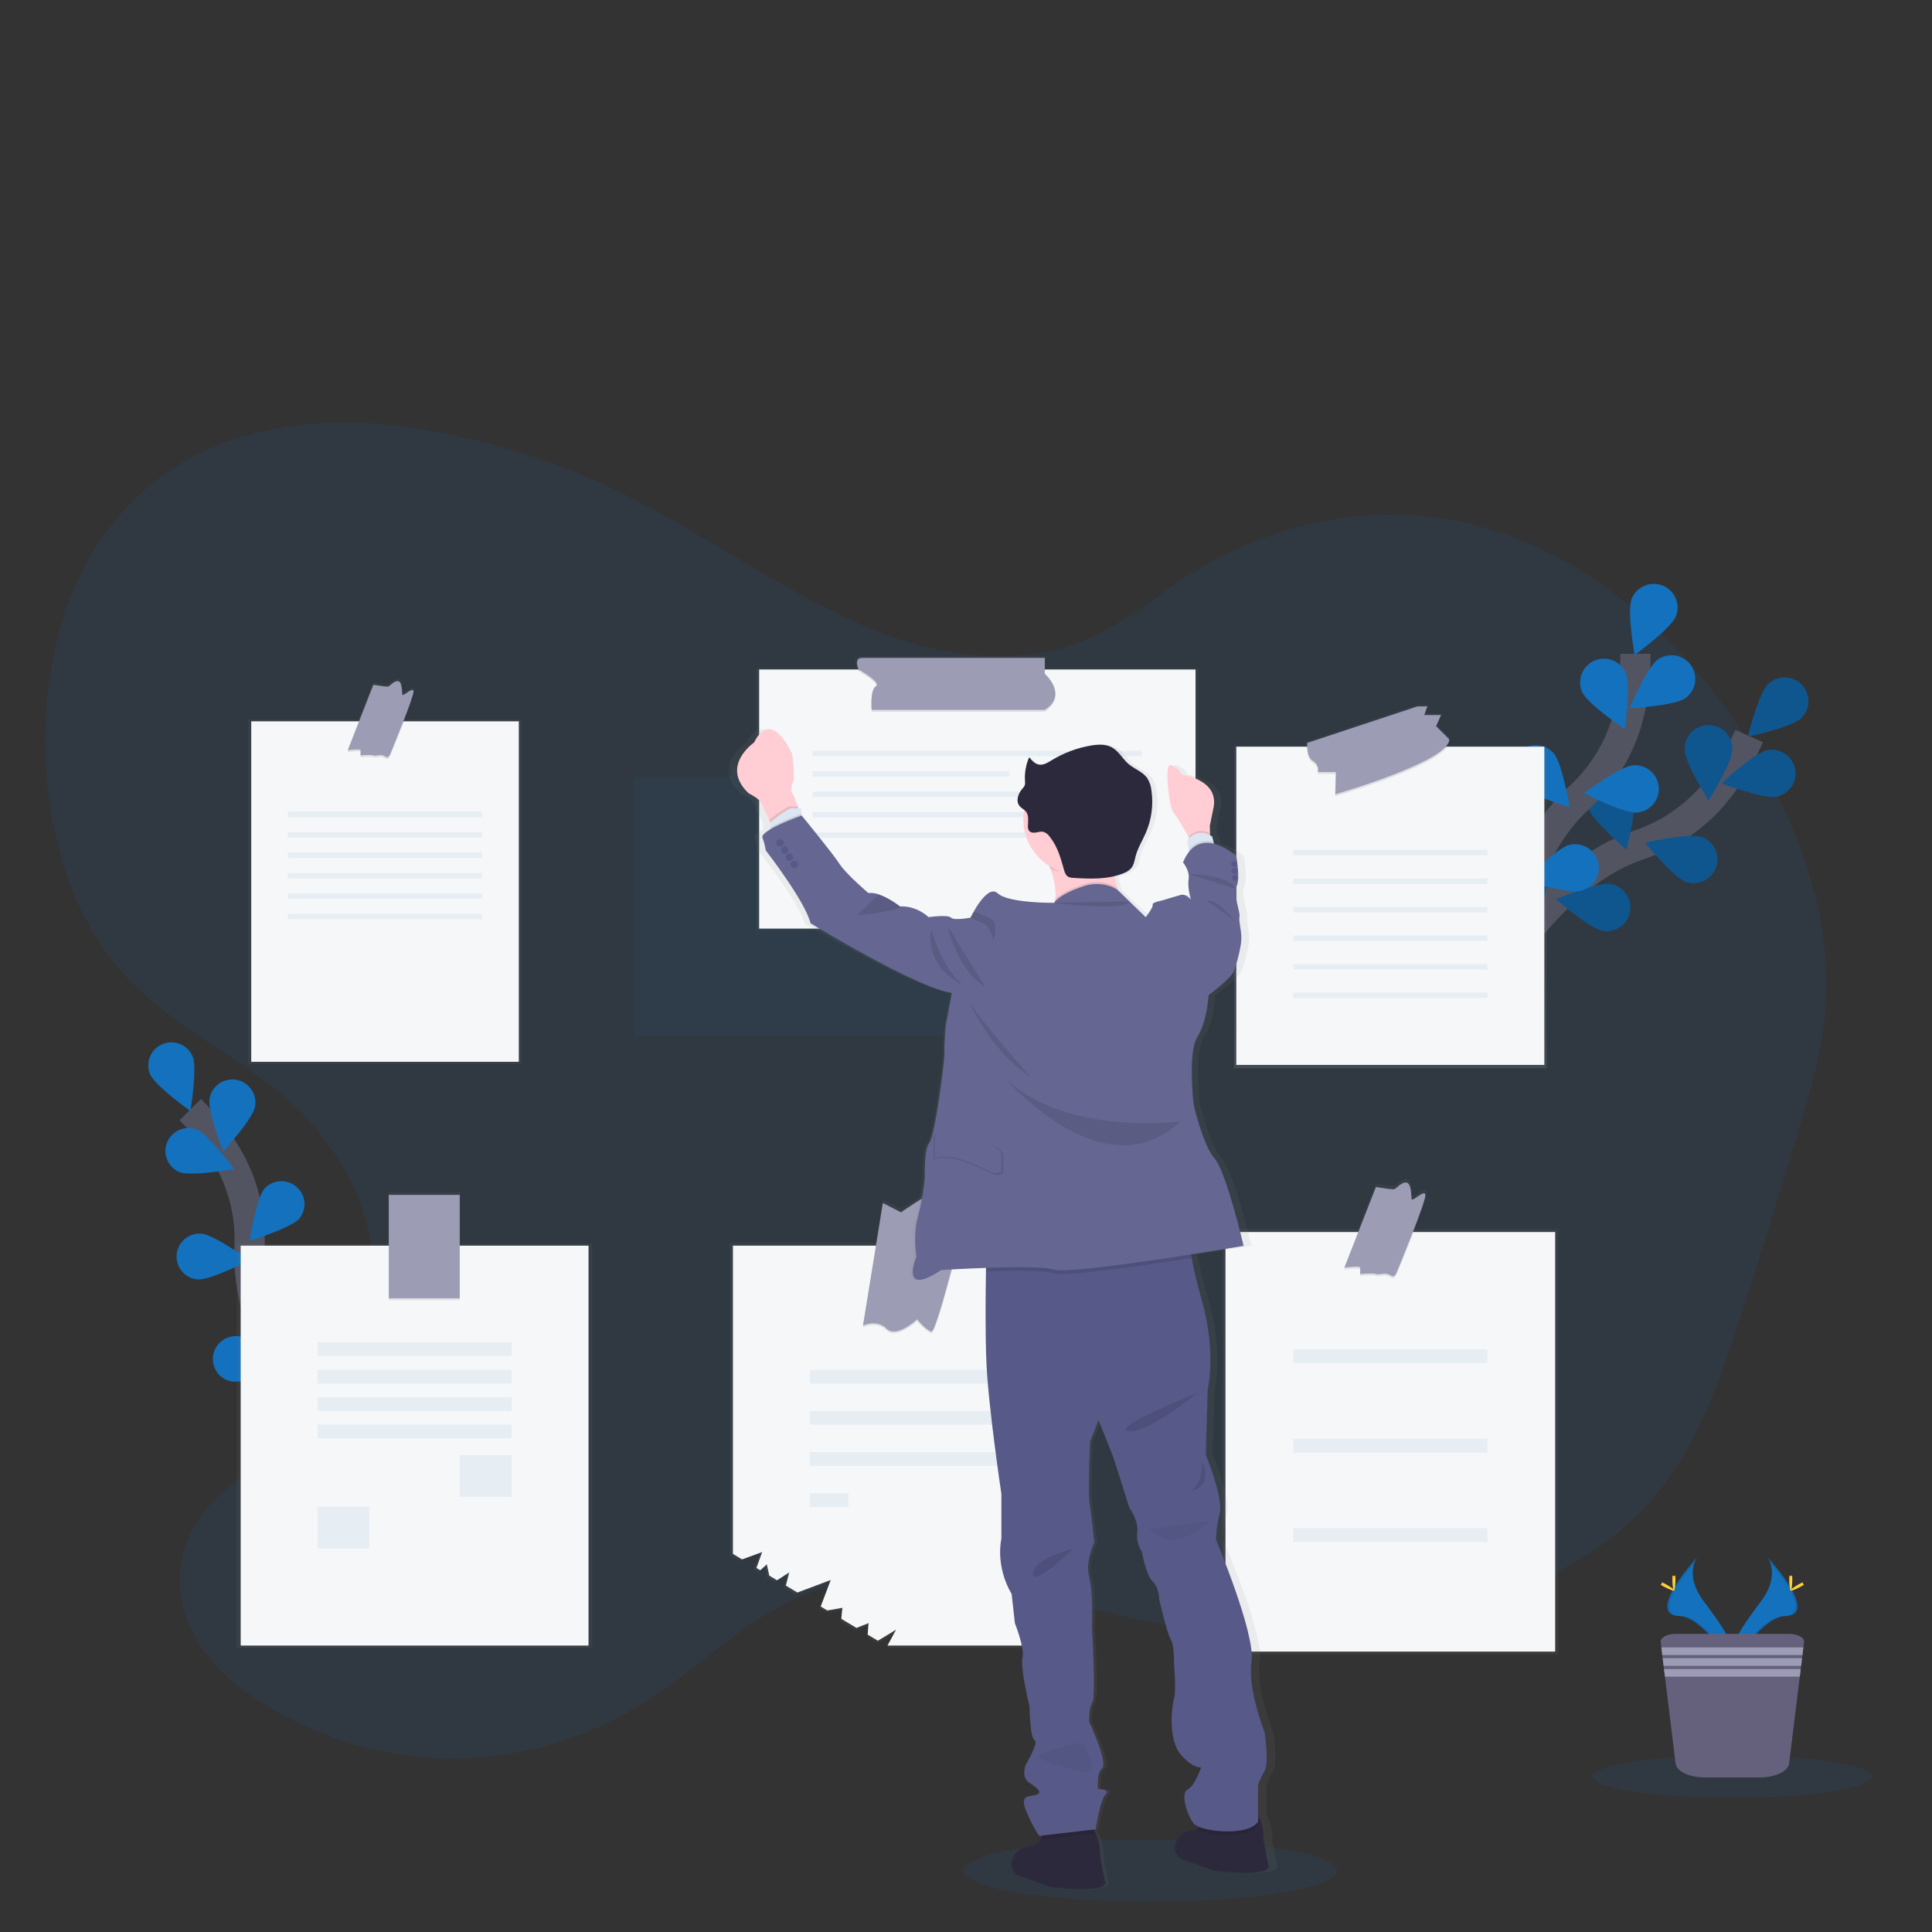 <svg width="128" height="128" viewBox="0 0 128 128" fill="none" xmlns="http://www.w3.org/2000/svg">
<rect x="0" y="0" width="128" height="128" fill="#333333" stroke="none"/>
<g clip-path="url(#clip0)">
<path opacity="0.1" d="M76.197 126C83.028 126 88.565 125.077 88.565 123.938C88.565 122.8 83.028 121.876 76.197 121.876C69.367 121.876 63.83 122.8 63.83 123.938C63.83 125.077 69.367 126 76.197 126Z" fill="#1471BE"/>
<path opacity="0.1" d="M75.679 40.12C70.616 44.393 64.047 44.117 58.297 41.894C52.547 39.672 47.25 35.713 41.644 32.9C37.054 30.576 32.111 29.023 27.013 28.303C19.867 27.317 11.884 28.518 6.905 35.426C1.359 43.119 1.786 56.993 7.784 64.058C10.834 67.65 14.829 69.413 18.314 72.218C21.798 75.023 25.021 79.679 24.725 85.092C24.451 90.104 21.256 93.951 17.953 96.368C15.398 98.231 12.252 100.268 11.939 104.13C11.64 107.867 14.285 110.795 16.812 112.461C25.051 117.894 35.201 117.841 43.412 112.324C46.341 110.356 49.032 107.738 52.104 106.203C60.167 102.177 69.054 106.23 77.591 107.713C84.818 108.968 92.229 108.318 99.27 105.811C103.498 104.306 107.742 102.005 110.713 97.718C112.855 94.627 114.19 90.714 115.442 86.85C116.779 82.73 118.064 78.581 119.296 74.403C120.035 71.894 120.763 69.34 120.954 66.655C121.301 61.792 119.841 56.99 117.856 52.881C113.145 43.129 105.204 36.278 96.607 34.537C88.011 32.796 78.903 36.196 72.232 43.634" fill="#1471BE"/>
<g opacity="0.35">
<path opacity="0.2" d="M60.94 51.475V50.71H48.819C48.262 50.71 48.602 51.48 48.602 51.48H42.017V68.64H70.929V51.475H60.94Z" fill="#1471BE"/>
</g>
<path d="M99.384 64.275C99.384 64.275 103.028 57.853 108.52 56.003C110.827 55.241 112.823 53.755 114.209 51.769C114.86 50.821 115.421 49.816 115.887 48.766" stroke="#535461" stroke-width="2" stroke-miterlimit="10"/>
<path d="M119.334 47.579C118.709 48.183 115.797 48.807 115.797 48.807C115.797 48.807 116.511 45.931 117.136 45.326C117.436 45.036 117.84 44.877 118.259 44.883C118.677 44.889 119.076 45.06 119.367 45.359C119.658 45.658 119.819 46.06 119.812 46.476C119.806 46.892 119.634 47.289 119.334 47.579Z" fill="#1471BE"/>
<path d="M117.687 52.781C116.832 52.95 114.046 51.9 114.046 51.9C114.046 51.9 116.218 49.872 117.073 49.703C117.276 49.662 117.485 49.663 117.688 49.703C117.891 49.743 118.084 49.823 118.257 49.937C118.429 50.052 118.577 50.199 118.692 50.371C118.807 50.542 118.887 50.734 118.927 50.936C118.967 51.139 118.967 51.347 118.927 51.549C118.886 51.751 118.806 51.943 118.691 52.114C118.576 52.286 118.428 52.433 118.255 52.547C118.083 52.662 117.89 52.741 117.687 52.781Z" fill="#1471BE"/>
<path d="M111.688 58.419C110.864 58.136 108.993 55.83 108.993 55.83C108.993 55.83 111.897 55.169 112.721 55.453C112.916 55.52 113.097 55.626 113.252 55.762C113.407 55.899 113.533 56.065 113.624 56.251C113.714 56.436 113.767 56.637 113.779 56.843C113.791 57.049 113.763 57.255 113.695 57.45C113.627 57.644 113.521 57.824 113.384 57.978C113.246 58.132 113.08 58.258 112.893 58.348C112.707 58.438 112.505 58.49 112.298 58.503C112.091 58.515 111.884 58.486 111.688 58.419Z" fill="#1471BE"/>
<path d="M106.184 61.665C105.325 61.525 103.088 59.569 103.088 59.569C103.088 59.569 105.838 58.43 106.699 58.571C106.903 58.604 107.099 58.678 107.275 58.787C107.451 58.895 107.603 59.038 107.724 59.205C107.845 59.373 107.931 59.562 107.978 59.763C108.025 59.964 108.032 60.172 107.998 60.375C107.964 60.579 107.891 60.773 107.781 60.949C107.672 61.124 107.529 61.275 107.36 61.395C107.192 61.516 107.001 61.601 106.799 61.648C106.598 61.695 106.389 61.702 106.184 61.668V61.665Z" fill="#1471BE"/>
<path d="M111.617 49.655C111.617 50.523 113.194 53.037 113.194 53.037C113.194 53.037 114.773 50.524 114.773 49.657C114.779 49.447 114.743 49.238 114.666 49.042C114.589 48.847 114.474 48.669 114.327 48.519C114.18 48.368 114.004 48.249 113.809 48.167C113.615 48.086 113.406 48.044 113.195 48.044C112.984 48.044 112.776 48.086 112.581 48.167C112.387 48.249 112.211 48.368 112.064 48.519C111.917 48.669 111.802 48.847 111.725 49.042C111.648 49.238 111.612 49.447 111.617 49.657V49.655Z" fill="#1471BE"/>
<path d="M105.23 53.533C105.49 54.36 107.751 56.294 107.751 56.294C107.751 56.294 108.502 53.426 108.242 52.598C108.188 52.393 108.092 52.2 107.961 52.032C107.83 51.864 107.667 51.724 107.48 51.621C107.293 51.518 107.087 51.454 106.874 51.433C106.662 51.411 106.447 51.433 106.243 51.497C106.039 51.56 105.851 51.664 105.688 51.803C105.526 51.941 105.394 52.111 105.3 52.301C105.205 52.492 105.151 52.7 105.14 52.912C105.129 53.124 105.161 53.337 105.235 53.536L105.23 53.533Z" fill="#1471BE"/>
<path d="M99.54 58.148C99.656 59.008 101.557 61.291 101.557 61.291C101.557 61.291 102.784 58.59 102.668 57.731C102.653 57.517 102.595 57.308 102.495 57.117C102.396 56.926 102.258 56.758 102.091 56.622C101.924 56.486 101.73 56.386 101.522 56.328C101.315 56.269 101.097 56.254 100.883 56.283C100.669 56.311 100.463 56.383 100.278 56.494C100.094 56.605 99.933 56.752 99.808 56.927C99.683 57.102 99.595 57.301 99.55 57.511C99.505 57.721 99.503 57.938 99.546 58.148H99.54Z" fill="#1471BE"/>
<path opacity="0.25" d="M119.334 47.579C118.709 48.183 115.797 48.807 115.797 48.807C115.797 48.807 116.511 45.931 117.136 45.326C117.436 45.036 117.84 44.877 118.259 44.883C118.677 44.889 119.076 45.06 119.367 45.359C119.658 45.658 119.819 46.06 119.812 46.476C119.806 46.892 119.634 47.289 119.334 47.579Z" fill="black"/>
<path opacity="0.25" d="M117.687 52.781C116.832 52.95 114.046 51.9 114.046 51.9C114.046 51.9 116.218 49.872 117.073 49.703C117.276 49.662 117.485 49.663 117.688 49.703C117.891 49.743 118.084 49.823 118.257 49.937C118.429 50.052 118.577 50.199 118.692 50.371C118.807 50.542 118.887 50.734 118.927 50.936C118.967 51.139 118.967 51.347 118.927 51.549C118.886 51.751 118.806 51.943 118.691 52.114C118.576 52.286 118.428 52.433 118.255 52.547C118.083 52.662 117.89 52.741 117.687 52.781Z" fill="black"/>
<path opacity="0.25" d="M111.688 58.419C110.864 58.136 108.993 55.83 108.993 55.83C108.993 55.83 111.897 55.169 112.721 55.453C112.916 55.52 113.097 55.626 113.252 55.762C113.407 55.899 113.533 56.065 113.624 56.251C113.714 56.436 113.767 56.637 113.779 56.843C113.791 57.049 113.763 57.255 113.695 57.45C113.627 57.644 113.521 57.824 113.384 57.978C113.246 58.132 113.08 58.258 112.893 58.348C112.707 58.438 112.505 58.49 112.298 58.503C112.091 58.515 111.884 58.486 111.688 58.419Z" fill="black"/>
<path opacity="0.25" d="M106.184 61.665C105.325 61.525 103.088 59.569 103.088 59.569C103.088 59.569 105.838 58.43 106.699 58.571C106.903 58.604 107.099 58.678 107.275 58.787C107.451 58.895 107.603 59.038 107.724 59.205C107.845 59.373 107.931 59.562 107.978 59.763C108.025 59.964 108.032 60.172 107.998 60.375C107.964 60.579 107.891 60.773 107.781 60.949C107.672 61.124 107.529 61.275 107.36 61.395C107.192 61.516 107.001 61.601 106.799 61.648C106.598 61.695 106.389 61.702 106.184 61.668V61.665Z" fill="black"/>
<path opacity="0.25" d="M111.617 49.655C111.617 50.523 113.194 53.037 113.194 53.037C113.194 53.037 114.773 50.524 114.773 49.657C114.779 49.447 114.743 49.238 114.666 49.042C114.589 48.847 114.474 48.669 114.327 48.519C114.18 48.368 114.004 48.249 113.809 48.167C113.615 48.086 113.406 48.044 113.195 48.044C112.984 48.044 112.776 48.086 112.581 48.167C112.387 48.249 112.211 48.368 112.064 48.519C111.917 48.669 111.802 48.847 111.725 49.042C111.648 49.238 111.612 49.447 111.617 49.657V49.655Z" fill="black"/>
<path opacity="0.25" d="M105.23 53.533C105.49 54.36 107.751 56.294 107.751 56.294C107.751 56.294 108.502 53.426 108.242 52.598C108.188 52.393 108.092 52.2 107.961 52.032C107.83 51.864 107.667 51.724 107.48 51.621C107.293 51.518 107.087 51.454 106.874 51.433C106.662 51.411 106.447 51.433 106.243 51.497C106.039 51.56 105.851 51.664 105.688 51.803C105.526 51.941 105.394 52.111 105.3 52.301C105.205 52.492 105.151 52.7 105.14 52.912C105.129 53.124 105.161 53.337 105.235 53.536L105.23 53.533Z" fill="black"/>
<path opacity="0.25" d="M99.54 58.148C99.656 59.008 101.557 61.291 101.557 61.291C101.557 61.291 102.784 58.59 102.668 57.731C102.653 57.517 102.595 57.308 102.495 57.117C102.396 56.926 102.258 56.758 102.091 56.622C101.924 56.486 101.73 56.386 101.522 56.328C101.315 56.269 101.097 56.254 100.883 56.283C100.669 56.311 100.463 56.383 100.278 56.494C100.094 56.605 99.933 56.752 99.808 56.927C99.683 57.102 99.595 57.301 99.55 57.511C99.505 57.721 99.503 57.938 99.546 58.148H99.54Z" fill="black"/>
<path d="M99.594 64.147C99.594 64.147 100.309 56.807 104.567 52.903C106.366 51.278 107.586 49.115 108.043 46.74C108.252 45.611 108.356 44.465 108.354 43.317" stroke="#535461" stroke-width="2" stroke-miterlimit="10"/>
<path d="M111.032 40.841C110.706 41.647 108.298 43.391 108.298 43.391C108.298 43.391 107.779 40.471 108.105 39.665C108.183 39.474 108.297 39.3 108.442 39.153C108.587 39.006 108.76 38.888 108.951 38.808C109.141 38.727 109.346 38.684 109.553 38.682C109.761 38.68 109.966 38.719 110.158 38.796C110.351 38.873 110.526 38.987 110.674 39.131C110.822 39.276 110.939 39.448 111.021 39.637C111.102 39.827 111.144 40.031 111.146 40.237C111.148 40.443 111.11 40.648 111.032 40.839V40.841Z" fill="#1471BE"/>
<path d="M111.646 46.265C110.934 46.764 107.959 46.926 107.959 46.926C107.959 46.926 109.116 44.196 109.831 43.698C110 43.579 110.191 43.495 110.393 43.45C110.595 43.405 110.805 43.4 111.009 43.435C111.213 43.47 111.408 43.545 111.583 43.656C111.758 43.766 111.909 43.91 112.028 44.078C112.148 44.247 112.232 44.437 112.278 44.638C112.323 44.839 112.328 45.047 112.293 45.25C112.257 45.453 112.182 45.647 112.071 45.821C111.96 45.995 111.816 46.146 111.646 46.265Z" fill="#1471BE"/>
<path d="M108.457 53.834C107.588 53.907 104.939 52.553 104.939 52.553C104.939 52.553 107.324 50.778 108.193 50.706C108.399 50.688 108.607 50.712 108.805 50.775C109.002 50.837 109.185 50.938 109.343 51.071C109.502 51.204 109.632 51.367 109.727 51.55C109.822 51.733 109.88 51.933 109.897 52.139C109.914 52.344 109.891 52.551 109.828 52.747C109.765 52.944 109.664 53.126 109.53 53.283C109.396 53.441 109.232 53.57 109.048 53.665C108.864 53.759 108.663 53.817 108.457 53.834Z" fill="#1471BE"/>
<path d="M104.748 59.02C103.905 59.238 101.062 58.349 101.062 58.349C101.062 58.349 103.112 56.198 103.953 55.981C104.154 55.929 104.363 55.917 104.568 55.946C104.773 55.974 104.971 56.043 105.149 56.147C105.328 56.252 105.484 56.39 105.609 56.555C105.733 56.719 105.824 56.907 105.876 57.106C105.929 57.306 105.941 57.513 105.912 57.718C105.883 57.922 105.814 58.118 105.709 58.296C105.604 58.474 105.465 58.629 105.3 58.753C105.134 58.877 104.946 58.968 104.745 59.02H104.748Z" fill="#1471BE"/>
<path d="M104.823 45.85C105.176 46.643 107.641 48.306 107.641 48.306C107.641 48.306 108.061 45.372 107.708 44.579C107.54 44.198 107.226 43.899 106.835 43.748C106.445 43.596 106.01 43.606 105.627 43.774C105.243 43.942 104.943 44.254 104.791 44.642C104.639 45.031 104.648 45.463 104.817 45.845L104.823 45.85Z" fill="#1471BE"/>
<path d="M100.562 51.976C101.141 52.627 103.99 53.481 103.99 53.481C103.99 53.481 103.508 50.556 102.933 49.904C102.657 49.591 102.268 49.4 101.85 49.373C101.432 49.346 101.021 49.485 100.707 49.76C100.393 50.035 100.201 50.422 100.174 50.838C100.146 51.253 100.286 51.662 100.562 51.975V51.976Z" fill="#1471BE"/>
<path d="M97.241 58.483C97.704 59.222 100.363 60.543 100.363 60.543C100.363 60.543 100.392 57.579 99.93 56.84C99.706 56.495 99.356 56.251 98.953 56.159C98.551 56.068 98.128 56.137 97.777 56.352C97.425 56.567 97.172 56.91 97.071 57.309C96.971 57.707 97.031 58.129 97.24 58.483H97.241Z" fill="#1471BE"/>
<path d="M20.751 93.841C20.751 93.841 16.241 88.281 16.524 82.701C16.659 80.362 16.027 78.042 14.725 76.09C14.099 75.168 13.389 74.306 12.605 73.513" stroke="#535461" stroke-width="2" stroke-miterlimit="10"/>
<path d="M12.763 69.996C13.087 70.772 12.614 73.606 12.614 73.606C12.614 73.606 10.264 71.938 9.94 71.161C9.785 70.788 9.785 70.37 9.94 69.997C10.095 69.624 10.393 69.328 10.768 69.174C11.142 69.019 11.563 69.019 11.938 69.174C12.313 69.328 12.61 69.624 12.765 69.997L12.763 69.996Z" fill="#1471BE"/>
<path d="M16.893 73.333C16.74 74.159 14.794 76.28 14.794 76.28C14.794 76.28 13.729 73.606 13.886 72.782C13.92 72.584 13.993 72.394 14.102 72.223C14.21 72.053 14.351 71.906 14.518 71.791C14.684 71.675 14.871 71.594 15.069 71.551C15.267 71.508 15.471 71.505 15.67 71.541C15.87 71.578 16.059 71.653 16.229 71.764C16.399 71.874 16.544 72.016 16.658 72.183C16.772 72.35 16.851 72.537 16.892 72.735C16.932 72.932 16.932 73.136 16.893 73.333Z" fill="#1471BE"/>
<path d="M19.847 80.722C19.295 81.359 16.538 82.212 16.538 82.212C16.538 82.212 16.977 79.374 17.529 78.736C17.799 78.45 18.17 78.278 18.564 78.257C18.958 78.236 19.345 78.368 19.644 78.625C19.942 78.881 20.13 79.243 20.167 79.634C20.204 80.025 20.088 80.415 19.842 80.722H19.847Z" fill="#1471BE"/>
<path d="M20.818 86.814C20.383 87.534 17.811 88.839 17.811 88.839C17.811 88.839 17.762 85.963 18.198 85.247C18.409 84.906 18.747 84.662 19.138 84.568C19.529 84.473 19.942 84.536 20.286 84.742C20.631 84.948 20.881 85.281 20.98 85.669C21.08 86.057 21.021 86.469 20.818 86.814Z" fill="#1471BE"/>
<path d="M11.885 77.653C12.671 77.963 15.511 77.449 15.511 77.449C15.511 77.449 13.799 75.136 13.015 74.826C12.641 74.689 12.228 74.703 11.864 74.865C11.5 75.027 11.214 75.324 11.067 75.692C10.919 76.061 10.922 76.472 11.075 76.838C11.228 77.205 11.519 77.497 11.885 77.653Z" fill="#1471BE"/>
<path d="M13.114 84.766C13.956 84.828 16.511 83.493 16.511 83.493C16.511 83.493 14.182 81.794 13.34 81.732C13.14 81.717 12.939 81.741 12.748 81.804C12.557 81.866 12.38 81.965 12.228 82.095C12.076 82.225 11.951 82.384 11.86 82.562C11.769 82.741 11.715 82.935 11.7 83.134C11.685 83.333 11.709 83.534 11.772 83.723C11.834 83.913 11.934 84.089 12.065 84.24C12.195 84.392 12.355 84.516 12.534 84.607C12.713 84.697 12.909 84.751 13.109 84.766H13.114Z" fill="#1471BE"/>
<path d="M15.26 91.512C16.079 91.715 18.826 90.821 18.826 90.821C18.826 90.821 16.818 88.763 15.999 88.563C15.605 88.465 15.189 88.527 14.842 88.735C14.494 88.943 14.244 89.28 14.146 89.671C14.048 90.063 14.11 90.477 14.319 90.823C14.528 91.169 14.867 91.418 15.26 91.515V91.512Z" fill="#1471BE"/>
<path d="M117.104 103.175C117.104 103.175 117.986 104.325 116.697 106.051C115.407 107.777 114.343 109.247 114.773 110.329C114.773 110.329 116.72 107.107 118.303 107.065C119.886 107.022 118.847 105.11 117.104 103.175Z" fill="#1471BE"/>
<path opacity="0.1" d="M117.104 103.175C117.181 103.286 117.241 103.407 117.284 103.535C118.829 105.341 119.653 107.027 118.168 107.069C116.78 107.108 115.124 109.569 114.726 110.192C114.739 110.24 114.755 110.287 114.773 110.333C114.773 110.333 116.72 107.112 118.303 107.069C119.886 107.027 118.847 105.11 117.104 103.175Z" fill="black"/>
<path d="M118.745 104.637C118.745 105.042 118.699 105.369 118.643 105.369C118.588 105.369 118.541 105.042 118.541 104.637C118.541 104.232 118.598 104.424 118.657 104.424C118.716 104.424 118.745 104.233 118.745 104.637Z" fill="#FFD037"/>
<path d="M119.307 105.12C118.951 105.313 118.64 105.43 118.613 105.381C118.586 105.333 118.854 105.135 119.21 104.942C119.566 104.749 119.426 104.889 119.453 104.942C119.479 104.995 119.664 104.927 119.307 105.12Z" fill="#FFD037"/>
<path d="M112.443 103.175C112.443 103.175 111.561 104.325 112.85 106.051C114.14 107.777 115.204 109.247 114.773 110.329C114.773 110.329 112.827 107.107 111.244 107.065C109.661 107.022 110.7 105.11 112.443 103.175Z" fill="#1471BE"/>
<path opacity="0.1" d="M112.443 103.175C112.366 103.285 112.305 103.407 112.263 103.535C110.716 105.341 109.894 107.027 111.379 107.069C112.767 107.108 114.423 109.569 114.821 110.192C114.807 110.239 114.792 110.286 114.773 110.333C114.773 110.333 112.827 107.112 111.244 107.069C109.661 107.027 110.7 105.11 112.443 103.175Z" fill="black"/>
<path d="M110.801 104.637C110.801 105.042 110.847 105.369 110.903 105.369C110.958 105.369 111.004 105.042 111.004 104.637C111.004 104.232 110.948 104.424 110.889 104.424C110.83 104.424 110.801 104.233 110.801 104.637Z" fill="#FFD037"/>
<path d="M110.239 105.12C110.596 105.313 110.907 105.43 110.933 105.381C110.958 105.333 110.692 105.135 110.336 104.942C109.98 104.749 110.12 104.889 110.093 104.942C110.066 104.995 109.883 104.927 110.239 105.12Z" fill="#FFD037"/>
<path opacity="0.1" d="M114.773 119.114C119.869 119.114 124 118.484 124 117.706C124 116.928 119.869 116.298 114.773 116.298C109.678 116.298 105.547 116.928 105.547 117.706C105.547 118.484 109.678 119.114 114.773 119.114Z" fill="#1471BE"/>
<path d="M119.522 108.786L119.478 109.144L119.416 109.65L119.39 109.861L119.329 110.368L119.301 110.579L119.24 111.086L118.533 116.838C118.471 117.353 117.627 117.759 116.608 117.759H112.939C111.92 117.759 111.077 117.358 111.014 116.838L110.307 111.086L110.245 110.579L110.219 110.368L110.157 109.861L110.13 109.65L110.069 109.144L110.024 108.786C109.989 108.495 110.446 108.25 111.022 108.25H118.525C119.101 108.25 119.558 108.495 119.522 108.786Z" fill="#65617D"/>
<path d="M119.478 109.144L119.416 109.65H110.13L110.069 109.144H119.478Z" fill="#9D9CB5"/>
<path d="M119.39 109.861L119.328 110.368H110.219L110.156 109.861H119.39Z" fill="#9D9CB5"/>
<path d="M119.301 110.579L119.24 111.085H110.307L110.245 110.579H119.301Z" fill="#9D9CB5"/>
<path d="M95.946 49.395H95.849C96.001 49.223 96.08 49.05 96.067 48.897L95.188 48.023L95.523 47.275H94.394L94.603 46.691H93.933L86.525 49.147C86.525 49.147 86.517 49.249 86.525 49.395H81.754V70.778H102.474V49.395H95.946Z" fill="url(#paint0_linear)"/>
<path d="M102.316 49.47H81.908V70.552H102.316V49.47Z" fill="#F6F7F9"/>
<path opacity="0.1" d="M95.889 49.47C94.922 50.886 88.464 52.751 88.464 52.751L88.505 51.275H87.31C87.343 51.133 87.328 50.984 87.269 50.851C87.209 50.718 87.107 50.608 86.979 50.537C86.632 50.347 86.599 49.731 86.603 49.47H95.889Z" fill="black"/>
<path d="M93.906 46.804L86.609 49.22C86.609 49.22 86.526 50.164 86.979 50.409C87.107 50.48 87.208 50.59 87.268 50.724C87.328 50.857 87.342 51.005 87.31 51.148H88.505L88.464 52.624C88.464 52.624 96.132 50.409 96.008 48.974L95.143 48.112L95.473 47.374H94.359L94.566 46.798L93.906 46.804Z" fill="#9D9CB5"/>
<g opacity="0.35">
<path opacity="0.2" d="M98.543 56.304H85.68V56.663H98.543V56.304Z" fill="#1471BE"/>
</g>
<g opacity="0.35">
<path opacity="0.2" d="M98.543 58.197H85.68V58.556H98.543V58.197Z" fill="#1471BE"/>
</g>
<g opacity="0.35">
<path opacity="0.2" d="M98.543 60.088H85.68V60.447H98.543V60.088Z" fill="#1471BE"/>
</g>
<g opacity="0.35">
<path opacity="0.2" d="M98.543 61.98H85.68V62.339H98.543V61.98Z" fill="#1471BE"/>
</g>
<g opacity="0.35">
<path opacity="0.2" d="M98.543 63.871H85.68V64.23H98.543V63.871Z" fill="#1471BE"/>
</g>
<g opacity="0.35">
<path opacity="0.2" d="M98.543 65.764H85.68V66.123H98.543V65.764Z" fill="#1471BE"/>
</g>
<path d="M26.801 47.663H26.752C27.118 46.731 27.455 45.822 27.44 45.648C27.408 45.303 26.713 46.053 26.68 45.865C26.648 45.678 26.68 44.967 26.365 44.967C26.049 44.967 25.858 45.336 25.671 45.336C25.483 45.336 24.721 45.212 24.721 45.212L23.751 47.663H16.442V70.499H34.581V47.663H26.801Z" fill="url(#paint1_linear)"/>
<path d="M34.373 47.789H16.645V70.347H34.373V47.789Z" fill="#F6F7F9"/>
<path opacity="0.1" d="M26.772 47.789C26.398 48.754 25.977 49.772 25.881 50.014C25.695 50.474 25.573 50.229 25.355 50.168C25.138 50.108 24.861 50.229 24.738 50.168C24.614 50.108 23.887 50.168 23.887 50.168C23.896 50.056 23.896 49.942 23.887 49.829C23.871 49.707 23.036 49.829 23.036 49.829L23.832 47.789H26.772Z" fill="black"/>
<path d="M24.738 45.37L23.036 49.707C23.036 49.707 23.871 49.584 23.886 49.707C23.895 49.82 23.895 49.933 23.886 50.045C23.886 50.045 24.614 49.983 24.738 50.045C24.861 50.108 25.139 49.983 25.355 50.045C25.571 50.108 25.695 50.352 25.881 49.891C26.068 49.43 27.428 46.138 27.396 45.8C27.365 45.462 26.685 46.2 26.654 46.015C26.623 45.83 26.654 45.128 26.345 45.128C26.036 45.128 25.85 45.493 25.665 45.493C25.48 45.493 24.738 45.37 24.738 45.37Z" fill="#9D9CB5"/>
<g opacity="0.35">
<path opacity="0.2" d="M31.941 53.776H19.079V54.136H31.941V53.776Z" fill="#1471BE"/>
</g>
<g opacity="0.35">
<path opacity="0.2" d="M31.941 55.131H19.079V55.49H31.941V55.131Z" fill="#1471BE"/>
</g>
<g opacity="0.35">
<path opacity="0.2" d="M31.941 56.484H19.079V56.843H31.941V56.484Z" fill="#1471BE"/>
</g>
<g opacity="0.35">
<path opacity="0.2" d="M31.941 57.838H19.079V58.197H31.941V57.838Z" fill="#1471BE"/>
</g>
<g opacity="0.35">
<path opacity="0.2" d="M31.941 59.191H19.079V59.55H31.941V59.191Z" fill="#1471BE"/>
</g>
<g opacity="0.35">
<path opacity="0.2" d="M31.941 60.544H19.079V60.903H31.941V60.544Z" fill="#1471BE"/>
</g>
<path d="M93.698 81.43H93.65C94.099 80.279 94.513 79.155 94.493 78.944C94.455 78.522 93.601 79.444 93.568 79.214C93.534 78.984 93.568 78.105 93.18 78.105C92.793 78.105 92.561 78.565 92.328 78.565C92.096 78.565 91.165 78.41 91.165 78.41L89.969 81.43H81.012V109.605H103.243V81.43H93.698Z" fill="url(#paint2_linear)"/>
<path d="M103.034 81.625H81.19V109.422H103.034V81.625Z" fill="#F6F7F9"/>
<path opacity="0.1" d="M93.656 81.625C93.2 82.806 92.689 84.041 92.57 84.338C92.338 84.906 92.189 84.603 91.922 84.528C91.655 84.453 91.313 84.603 91.16 84.528C91.007 84.453 90.112 84.528 90.112 84.528C90.122 84.389 90.122 84.249 90.112 84.11C90.093 83.96 89.064 84.11 89.064 84.11L90.039 81.625H93.656Z" fill="black"/>
<path d="M91.16 78.643L89.064 83.987C89.064 83.987 90.093 83.835 90.112 83.987C90.122 84.126 90.122 84.265 90.112 84.404C90.112 84.404 91.007 84.329 91.16 84.404C91.313 84.478 91.655 84.329 91.922 84.404C92.189 84.478 92.341 84.783 92.57 84.215C92.799 83.647 94.475 79.59 94.436 79.173C94.398 78.757 93.56 79.666 93.522 79.439C93.483 79.213 93.522 78.345 93.141 78.345C92.761 78.345 92.532 78.795 92.303 78.795C92.074 78.795 91.16 78.643 91.16 78.643Z" fill="#9D9CB5"/>
<g opacity="0.35">
<path opacity="0.2" d="M98.543 89.392H85.68V90.305H98.543V89.392Z" fill="#1471BE"/>
</g>
<g opacity="0.35">
<path opacity="0.2" d="M98.543 95.319H85.68V96.231H98.543V95.319Z" fill="#1471BE"/>
</g>
<g opacity="0.35">
<path opacity="0.2" d="M98.543 101.246H85.68V102.159H98.543V101.246Z" fill="#1471BE"/>
</g>
<path d="M30.521 82.392V78.99H25.721V82.392H15.697V109.198H39.24V82.392H30.521Z" fill="url(#paint3_linear)"/>
<path d="M38.991 82.528H15.946V109.023H38.991V82.528Z" fill="#F6F7F9"/>
<path opacity="0.1" d="M30.458 82.528H25.758V86.138H30.458V82.528Z" fill="black"/>
<path d="M30.458 79.165H25.758V86.014H30.458V79.165Z" fill="#9D9CB5"/>
<g opacity="0.35">
<path opacity="0.2" d="M33.899 88.937H21.037V89.849H33.899V88.937Z" fill="#1471BE"/>
</g>
<g opacity="0.35">
<path opacity="0.2" d="M33.899 90.751H21.037V91.663H33.899V90.751Z" fill="#1471BE"/>
</g>
<g opacity="0.35">
<path opacity="0.2" d="M33.899 92.567H21.037V93.479H33.899V92.567Z" fill="#1471BE"/>
</g>
<g opacity="0.35">
<path opacity="0.2" d="M33.899 94.381H21.037V95.293H33.899V94.381Z" fill="#1471BE"/>
</g>
<g opacity="0.35">
<path opacity="0.2" d="M33.901 96.401H30.458V99.17H33.901V96.401Z" fill="#1471BE"/>
</g>
<g opacity="0.35">
<path opacity="0.2" d="M24.48 99.825H21.037V102.594H24.48V99.825Z" fill="#1471BE"/>
</g>
<path d="M63.584 82.35H63.552C63.927 80.892 64.209 79.731 64.209 79.731L62.611 80.479C62.611 80.479 61.476 78.984 61.056 79.233C60.636 79.483 59.715 80.105 59.715 80.105L58.491 79.482L58.023 82.35H48.36V103.047L48.981 103.416C49.494 103.233 50.337 102.923 50.337 102.923L49.949 103.993L50.211 104.147L50.651 103.75L50.814 104.508L51.338 104.82L52.165 104.296L51.934 105.178L52.71 105.638L54.966 104.795L54.286 106.576L54.734 106.842L55.755 106.664C55.755 106.664 55.709 107.02 55.68 107.405L56.704 108.015C57.124 107.853 57.52 107.693 57.52 107.693C57.52 107.693 57.479 108.082 57.461 108.464L58.148 108.873C58.69 108.558 59.381 108.129 59.381 108.129L58.802 109.199H71.859V82.35H63.584Z" fill="url(#paint4_linear)"/>
<path d="M71.602 82.528V109.023H58.797L59.368 107.968C59.368 107.968 58.691 108.39 58.159 108.702L57.486 108.297C57.505 107.921 57.545 107.536 57.545 107.536C57.545 107.536 57.157 107.694 56.745 107.854L55.74 107.252C55.769 106.872 55.813 106.522 55.813 106.522L54.812 106.698L54.374 106.434L55.04 104.676L52.828 105.509L52.066 105.049L52.288 104.179L51.478 104.696L50.965 104.388L50.805 103.641L50.373 104.034L50.116 103.881L50.496 102.826C50.496 102.826 49.669 103.132 49.166 103.313L48.558 102.949V82.528H71.602Z" fill="#F6F7F9"/>
<g opacity="0.35">
<path opacity="0.2" d="M66.51 90.751H53.648V91.663H66.51V90.751Z" fill="#1471BE"/>
</g>
<g opacity="0.35">
<path opacity="0.2" d="M66.51 93.479H53.648V94.391H66.51V93.479Z" fill="#1471BE"/>
</g>
<g opacity="0.35">
<path opacity="0.2" d="M66.51 96.206H53.648V97.118H66.51V96.206Z" fill="#1471BE"/>
</g>
<g opacity="0.35">
<path opacity="0.2" d="M56.224 98.934H53.648V99.846H56.224V98.934Z" fill="#1471BE"/>
</g>
<path opacity="0.1" d="M63.486 82.528C62.859 84.988 61.946 88.396 61.707 88.336C61.337 88.236 60.759 87.531 60.759 87.531C60.759 87.531 59.399 88.802 58.74 88.146C58.081 87.49 57.173 87.94 57.173 87.94L58.052 82.527L63.486 82.528Z" fill="black"/>
<path d="M58.492 79.704L57.173 87.824C57.173 87.824 58.08 87.373 58.739 88.03C59.398 88.687 60.759 87.412 60.759 87.412C60.759 87.412 61.337 88.116 61.707 88.218C62.078 88.319 64.099 79.95 64.099 79.95L62.532 80.689C62.532 80.689 61.419 79.211 61.007 79.457C60.594 79.704 59.692 80.319 59.692 80.319L58.492 79.704Z" fill="#9D9CB5"/>
<path d="M69.271 44.274V43.495H56.998C56.435 43.495 56.78 44.274 56.78 44.274H50.111V61.64H79.382V44.267L69.271 44.274Z" fill="url(#paint5_linear)"/>
<path d="M79.206 44.357H50.296V61.522H79.206V44.357Z" fill="#F6F7F9"/>
<path opacity="0.1" d="M69.22 47.156H57.749C57.749 47.156 57.625 45.833 58.027 45.588C58.43 45.343 56.883 44.48 56.883 44.48C56.865 44.44 56.85 44.399 56.837 44.357H69.22V44.758C69.22 44.758 70.797 46.142 69.22 47.156Z" fill="black"/>
<path d="M57.099 43.589H69.22V44.634C69.22 44.634 70.797 46.015 69.22 47.033H57.749C57.749 47.033 57.625 45.71 58.027 45.465C58.43 45.22 56.883 44.357 56.883 44.357C56.883 44.357 56.542 43.589 57.099 43.589Z" fill="#9D9CB5"/>
<g opacity="0.35">
<path opacity="0.2" d="M75.657 49.74H53.848V50.099H75.657V49.74Z" fill="#1471BE"/>
</g>
<g opacity="0.35">
<path opacity="0.2" d="M66.876 51.093H53.848V51.452H66.876V51.093Z" fill="#1471BE"/>
</g>
<g opacity="0.35">
<path opacity="0.2" d="M75.657 52.448H53.848V52.807H75.657V52.448Z" fill="#1471BE"/>
</g>
<g opacity="0.35">
<path opacity="0.2" d="M75.657 53.801H53.848V54.16H75.657V53.801Z" fill="#1471BE"/>
</g>
<g opacity="0.35">
<path opacity="0.2" d="M75.657 55.154H53.848V55.513H75.657V55.154Z" fill="#1471BE"/>
</g>
<path d="M84.628 123.57C84.421 122.693 84.294 121.925 84.294 121.925C84.294 121.925 84.341 120.971 83.911 120.255V120.017V118.256C84.033 117.937 84.182 117.629 84.358 117.335C84.677 116.781 84.358 114.751 84.358 114.751C84.358 114.751 83.175 111.89 83.463 110.075C83.751 108.261 81.035 102.016 81.035 102.016C81.052 101.413 81.137 100.815 81.29 100.232C81.319 100.109 81.33 99.983 81.325 99.858C81.325 99.843 81.325 99.828 81.325 99.812V99.827C81.285 98.63 80.334 96.386 80.334 96.386L80.461 92.11C80.461 92.11 81.068 89.588 80.078 86.204C79.731 85.023 79.511 84.078 79.371 83.349C79.355 83.266 79.339 83.186 79.326 83.111C81.365 82.801 82.921 82.543 82.921 82.543C82.921 82.543 81.738 77.619 80.94 76.758C80.142 75.898 79.502 73.192 79.502 73.192C79.502 73.192 79.086 69.716 79.758 68.705C80.43 67.693 80.524 65.935 80.524 65.935C80.524 65.935 82.057 64.829 82.249 64.336C82.441 63.844 82.76 62.737 82.76 62.15C82.76 61.563 82.568 61.042 82.633 60.735C82.698 60.428 82.186 59.259 82.441 58.704C82.508 58.534 82.542 58.353 82.543 58.17C82.544 58.165 82.544 58.16 82.543 58.154C82.543 58.154 82.543 58.154 82.543 58.148C82.545 57.664 82.499 57.181 82.408 56.705C82.408 56.705 81.714 56.096 80.891 55.899L80.858 55.767L80.771 55.422C80.722 55.389 80.672 55.359 80.62 55.332V55.207L80.606 54.707L80.846 53.583C81.317 51.627 78.698 51.339 78.698 51.339C78.541 51.037 78.276 50.805 77.956 50.687C77.429 50.502 77.868 53.626 78.115 53.825C78.301 53.976 78.873 54.955 79.149 55.436L79.194 55.515C79.152 55.554 79.113 55.596 79.078 55.64L79.177 56.318L79.193 56.422C79.019 56.637 78.879 56.876 78.775 57.132C78.775 57.132 79.255 57.654 79.159 58.238C79.063 58.823 79.306 59.551 79.317 59.591C79.288 59.559 78.952 59.196 78.615 59.284C78.279 59.373 77.343 59.653 77.343 59.653C77.343 59.653 76.64 59.776 76.705 59.931C76.77 60.085 76.225 60.761 76.225 60.761L74.336 58.98C74.318 58.927 74.299 58.874 74.282 58.819C74.203 58.565 74.148 58.304 74.118 58.039C74.323 57.99 74.525 57.927 74.722 57.848C74.92 57.781 75.1 57.667 75.244 57.516C75.434 57.286 75.476 56.985 75.548 56.71C75.698 56.163 76.019 55.675 76.249 55.156C76.638 54.279 76.769 53.311 76.626 52.364C76.597 52.072 76.497 51.792 76.336 51.547C76.028 51.124 75.469 50.953 75.064 50.616C74.659 50.279 74.395 49.766 73.921 49.513C73.493 49.282 72.971 49.311 72.488 49.389C71.543 49.544 70.635 49.873 69.811 50.358C69.536 50.52 69.233 50.703 68.916 50.651C68.645 50.602 68.446 50.386 68.272 50.18C68.274 50.171 68.277 50.162 68.28 50.154L68.259 50.129C68.059 50.571 67.959 51.051 67.965 51.535C67.965 51.61 67.965 51.685 67.975 51.765C67.975 51.792 67.975 51.818 67.975 51.845C67.976 51.866 67.976 51.888 67.975 51.909C67.975 51.943 67.97 51.976 67.961 52.008C67.921 52.104 67.86 52.191 67.784 52.262C67.726 52.327 67.674 52.397 67.63 52.471C67.638 52.445 67.646 52.42 67.655 52.395C67.535 52.569 67.467 52.775 67.46 52.986C67.45 53.141 67.501 53.293 67.602 53.411C67.696 53.503 67.799 53.585 67.91 53.657C67.779 54.379 67.875 55.123 68.183 55.789C68.491 56.455 68.997 57.011 69.633 57.382C69.655 57.435 69.676 57.489 69.698 57.543C69.938 58.176 70.12 58.913 70.045 59.593C70.038 59.643 70.031 59.693 70.022 59.742C69.997 59.767 69.974 59.794 69.953 59.82C69.953 59.82 66.831 59.85 66.101 59.189C65.371 58.527 64.251 60.799 64.251 60.799C64.251 60.799 63.132 61.016 62.909 60.799C62.686 60.583 61.376 60.769 61.376 60.769C61.376 60.769 60.576 60 59.427 60.062C58.99 59.732 58.508 59.465 57.996 59.27L57.96 59.258C57.735 59.177 57.495 59.147 57.257 59.169C57.257 59.169 55.724 57.904 55.277 57.232C54.831 56.56 52.699 54.045 52.69 54.033L52.682 53.918L52.658 53.552C52.595 53.562 52.531 53.567 52.467 53.568L52.424 53.442C52.302 53.085 52.15 52.739 51.971 52.406C51.971 52.406 51.971 51.946 52.106 51.831C52.242 51.716 52.051 50.023 52.051 50.023C52.051 50.023 50.669 46.809 49.431 49.209C49.431 49.209 47.092 50.761 49.055 52.569C49.055 52.569 49.838 52.947 49.949 53.246C50.022 53.441 50.288 53.983 50.467 54.344C50.498 54.404 50.524 54.459 50.547 54.505L50.525 54.523L50.554 54.825L50.566 54.94C50.196 55.149 49.945 55.355 50.006 55.515C50.115 55.781 50.19 56.06 50.229 56.346C50.229 56.346 52.945 59.729 53.296 61.178C53.296 61.178 60.582 65.484 62.976 65.793L62.561 67.945C62.561 67.945 62.433 69.237 62.465 69.699C62.497 70.16 62.177 72.253 62.177 72.253C62.177 72.253 61.762 75.328 61.41 75.759C61.059 76.189 61.123 78.035 61.123 78.035C61.039 78.919 60.878 79.794 60.643 80.651C60.297 81.82 60.549 83.265 60.549 83.265C60.549 83.265 59.334 86.034 62.242 84.157C62.242 84.157 63.669 84.069 65.312 84.014C65.312 84.067 65.312 84.121 65.312 84.176C65.312 84.386 65.305 84.614 65.303 84.855C65.281 86.44 65.272 88.625 65.344 90.278C65.471 93.201 66.366 98.984 66.366 98.984V101.889C66.308 102.163 66.28 102.441 66.281 102.72C66.262 103.744 66.535 104.753 67.069 105.629L67.267 107.547C67.267 107.547 67.792 108.824 67.802 109.587C67.8 109.649 67.792 109.711 67.779 109.772C67.76 109.869 67.751 109.969 67.754 110.069C67.724 110.949 68.257 113.053 68.257 113.053C68.257 113.053 68.289 115.176 68.604 115.299C68.877 115.404 68.239 116.522 68.049 116.843C68.049 116.822 68.04 116.803 68.037 116.782C68.013 116.823 67.998 116.846 67.998 116.846C67.932 117.018 67.898 117.199 67.898 117.383C67.88 117.528 67.904 117.675 67.966 117.807C68.029 117.939 68.128 118.051 68.252 118.129C68.859 118.499 69.185 118.806 68.671 118.935C68.481 118.963 68.293 119.002 68.108 119.05C68.098 119.025 68.089 119.001 68.081 118.978C68.009 119.008 67.949 119.061 67.911 119.128C67.873 119.195 67.859 119.273 67.87 119.35C67.856 119.505 67.909 119.732 68.061 120.07C68.572 121.208 68.926 121.639 68.926 121.639L69.171 121.612C69.134 121.704 69.086 121.792 69.029 121.874C68.936 122.008 68.812 122.117 68.667 122.193C68.534 122.273 68.385 122.323 68.231 122.341C68.058 122.347 67.888 122.389 67.732 122.465C67.576 122.54 67.437 122.647 67.326 122.78C67.008 123.189 66.808 123.748 67.441 124.239L69.727 125.023C69.727 125.023 73.659 125.531 73.447 124.654C73.235 123.777 73.113 123.009 73.113 123.009C73.113 123.009 73.157 122.153 72.794 121.453C72.753 121.373 72.707 121.296 72.655 121.223L72.794 121.207C72.794 121.207 73.08 119.269 73.464 118.906C73.552 118.821 73.572 118.755 73.551 118.706C73.592 118.6 73.491 118.538 73.363 118.503L73.335 118.579C73.21 118.552 73.082 118.538 72.953 118.537C72.953 118.537 72.825 117.522 73.24 117.156C73.274 117.114 73.299 117.066 73.312 117.014C73.326 116.962 73.329 116.908 73.321 116.854C73.325 116.715 73.31 116.577 73.278 116.441C73.278 116.448 73.269 116.457 73.263 116.464C73.054 115.544 72.346 114.079 72.346 114.079C72.346 114.079 72.314 113.159 72.569 112.788C72.825 112.418 72.538 107.773 72.538 107.773C72.538 107.773 72.634 105.529 72.346 104.483C72.058 103.437 72.693 102.206 72.693 102.206C72.693 102.206 72.693 102.182 72.686 102.139L72.694 102.123C72.694 102.123 72.68 101.985 72.657 101.77C72.654 101.777 72.651 101.783 72.649 101.791C72.585 101.197 72.463 100.12 72.374 99.622C72.246 98.914 72.405 95.531 72.405 95.531L72.983 94.085L74.006 96.576L75.093 99.899C75.093 99.899 75.63 100.601 75.643 101.312C75.643 101.346 75.643 101.381 75.636 101.415C75.628 101.489 75.623 101.563 75.624 101.637C75.605 102.057 75.72 102.472 75.954 102.821C75.954 102.821 76.242 104.39 76.69 104.79C77.138 105.19 77.136 105.959 77.136 105.959C77.136 105.959 77.68 108.235 77.935 108.635C78.151 108.972 78.167 109.901 78.16 110.182C78.16 110.235 78.16 110.265 78.16 110.265C78.16 110.265 78.235 111.079 78.233 111.761C78.233 111.845 78.233 111.927 78.225 112.004V111.987C78.224 112.173 78.202 112.359 78.159 112.54C78.155 112.55 78.152 112.56 78.149 112.571C78.149 112.533 78.149 112.494 78.159 112.456C78.047 112.921 77.994 113.397 77.999 113.875C77.984 114.693 78.115 115.662 78.607 116.231C79.47 117.216 80.014 117.093 80.014 117.093C80.014 117.093 79.597 118.323 79.088 118.569C79.069 118.578 79.051 118.59 79.034 118.603C79.034 118.579 79.025 118.556 79.021 118.532C78.915 118.624 78.872 118.79 78.872 118.992C78.835 119.533 79.177 120.412 79.505 120.816C79.626 120.933 79.774 121.02 79.936 121.067C79.91 121.084 79.883 121.101 79.855 121.116C79.798 121.147 79.74 121.174 79.679 121.198C79.597 121.234 79.509 121.257 79.419 121.266C79.246 121.27 79.075 121.31 78.918 121.385C78.762 121.459 78.623 121.566 78.511 121.698C78.193 122.107 77.993 122.666 78.627 123.156L80.912 123.941C80.912 123.941 84.837 124.447 84.628 123.57Z" fill="url(#paint6_linear)"/>
<path d="M69.621 125.023L67.41 124.239C66.799 123.748 66.994 123.189 67.303 122.78C67.408 122.648 67.541 122.541 67.692 122.466C67.844 122.39 68.009 122.348 68.178 122.341C68.328 122.323 68.472 122.272 68.6 122.193C68.74 122.116 68.859 122.006 68.947 121.874C69.109 121.62 69.196 121.325 69.199 121.024C69.199 121.024 71.628 120.316 72.292 121.024C72.41 121.152 72.509 121.296 72.585 121.453C72.932 122.153 72.895 123.009 72.895 123.009C72.895 123.009 73.019 123.776 73.219 124.654C73.419 125.532 69.621 125.023 69.621 125.023Z" fill="#2D293D"/>
<path d="M80.443 123.939L78.231 123.155C77.622 122.665 77.816 122.105 78.124 121.697C78.23 121.566 78.362 121.458 78.513 121.383C78.665 121.307 78.83 121.265 78.999 121.259C79.087 121.25 79.173 121.227 79.253 121.191C79.311 121.167 79.368 121.14 79.423 121.109C80.041 120.771 80.025 119.94 80.025 119.94C80.025 119.94 82.454 119.233 83.118 119.94C83.207 120.036 83.284 120.141 83.349 120.254C83.765 120.97 83.719 121.925 83.719 121.925C83.719 121.925 83.843 122.693 84.044 123.57C84.245 124.447 80.443 123.939 80.443 123.939Z" fill="#2D293D"/>
<path opacity="0.1" d="M72.295 121.024C72.414 121.152 72.513 121.296 72.589 121.453L68.951 121.873C69.112 121.618 69.2 121.324 69.203 121.023C69.203 121.023 71.631 120.318 72.295 121.024Z" fill="black"/>
<path opacity="0.1" d="M83.35 120.254V120.932C82.785 121.859 80.047 121.657 79.253 121.191C79.311 121.167 79.368 121.14 79.423 121.109C80.041 120.771 80.025 119.94 80.025 119.94C80.025 119.94 82.454 119.233 83.118 119.94C83.207 120.036 83.285 120.141 83.35 120.254Z" fill="black"/>
<path d="M83.783 117.333C83.613 117.627 83.468 117.935 83.35 118.253V120.686C82.731 121.7 79.515 121.362 79.083 120.809C78.65 120.255 78.186 118.809 78.68 118.563C79.174 118.317 79.575 117.087 79.575 117.087C79.575 117.087 79.049 117.21 78.214 116.225C77.379 115.24 77.627 113.057 77.783 112.534C77.939 112.012 77.783 110.257 77.783 110.257C77.783 110.257 77.814 109.027 77.567 108.627C77.319 108.227 76.8 105.951 76.8 105.951C76.8 105.951 76.8 105.182 76.366 104.782C75.932 104.382 75.655 102.813 75.655 102.813C75.402 102.421 75.293 101.954 75.346 101.491C75.439 100.722 74.82 99.891 74.82 99.891L73.769 96.569L72.78 94.077L72.224 95.524C72.224 95.524 72.069 98.907 72.192 99.615C72.316 100.322 72.501 102.199 72.501 102.199C72.501 102.199 71.883 103.429 72.161 104.475C72.439 105.521 72.347 107.766 72.347 107.766C72.347 107.766 72.625 112.411 72.377 112.78C72.13 113.15 72.161 114.072 72.161 114.072C72.161 114.072 73.433 116.778 73.027 117.148C72.621 117.517 72.749 118.528 72.749 118.528C72.749 118.528 73.615 118.528 73.243 118.898C72.872 119.267 72.594 121.199 72.594 121.199L68.856 121.63C68.856 121.63 68.509 121.199 68.018 120.061C67.528 118.923 68.111 119.046 68.608 118.923C69.106 118.8 68.791 118.493 68.204 118.118C67.616 117.743 67.956 116.918 67.956 116.918C67.956 116.918 68.852 115.411 68.543 115.287C68.235 115.164 68.204 113.042 68.204 113.042C68.204 113.042 67.585 110.52 67.741 109.843C67.897 109.167 67.24 107.547 67.24 107.547L67.024 105.608C65.91 103.702 66.344 101.948 66.344 101.948V98.968C66.344 98.968 65.478 93.186 65.354 90.263C65.275 88.391 65.297 85.837 65.323 84.244C65.338 83.35 65.354 82.757 65.354 82.757L78.712 81.377C78.712 81.377 78.698 81.99 78.954 83.351C79.09 84.08 79.301 85.025 79.639 86.207C80.598 89.59 80.01 92.112 80.01 92.112L79.886 96.386C79.886 96.386 81.061 99.248 80.812 100.232C80.663 100.815 80.58 101.414 80.564 102.016C80.564 102.016 83.195 108.259 82.916 110.078C82.638 111.897 83.783 114.754 83.783 114.754C83.783 114.754 84.091 116.778 83.783 117.333Z" fill="#575988"/>
<path opacity="0.05" d="M76.145 101.306L80.211 100.768C80.211 100.768 77.908 103.106 76.145 101.306Z" fill="black"/>
<path opacity="0.1" d="M79.624 96.816C79.624 96.816 79.763 98.246 78.882 98.784C78.882 98.784 80.459 98.538 79.624 96.816Z" fill="black"/>
<path opacity="0.1" d="M79.374 92.263C79.374 92.263 75.975 95.046 74.739 94.816C73.503 94.586 79.374 92.263 79.374 92.263Z" fill="black"/>
<path opacity="0.1" d="M71.105 102.614C71.105 102.614 68.524 103.198 68.445 104.225C68.367 105.252 71.105 102.614 71.105 102.614Z" fill="black"/>
<path opacity="0.05" d="M71.673 115.44C71.673 115.44 68.024 116.118 69.061 116.579C70.097 117.041 71.797 117.409 71.797 117.409C71.797 117.409 72.972 117.471 71.673 115.44Z" fill="black"/>
<g opacity="0.05">
<path opacity="0.05" d="M68.324 117.311C68.232 117.254 68.154 117.177 68.096 117.086C68.038 116.995 68.002 116.892 67.99 116.785L67.953 116.85C67.953 116.85 67.612 117.68 68.2 118.05L68.391 118.174C68.498 118.155 68.615 118.14 68.728 118.111C69.226 117.988 68.911 117.68 68.324 117.311Z" fill="black"/>
<path opacity="0.05" d="M73.024 117.065C73.123 116.973 73.12 116.737 73.058 116.433C72.894 116.671 72.855 117.042 72.852 117.324C72.89 117.226 72.948 117.138 73.024 117.065Z" fill="black"/>
<path opacity="0.05" d="M72.462 101.762C72.327 102.125 72.244 102.506 72.215 102.893C72.285 102.626 72.379 102.366 72.498 102.116C72.498 102.116 72.484 101.977 72.462 101.762Z" fill="black"/>
<path opacity="0.05" d="M80.815 100.146C80.84 100.036 80.852 99.923 80.849 99.81C80.804 100.041 80.771 100.253 80.748 100.44C80.768 100.344 80.79 100.246 80.815 100.146Z" fill="black"/>
<path opacity="0.05" d="M72.374 112.698C72.425 112.622 72.453 112.369 72.466 112.014C72.351 112.238 72.303 112.601 72.288 112.877C72.309 112.814 72.338 112.754 72.374 112.698Z" fill="black"/>
<path opacity="0.05" d="M73.141 118.499C72.886 119.189 72.714 120.388 72.714 120.388L68.975 120.818C68.975 120.818 68.628 120.388 68.138 119.25C68.095 119.15 68.06 119.06 68.032 118.978C67.808 119.081 67.72 119.312 68.014 119.987C68.509 121.125 68.851 121.557 68.851 121.557L72.59 121.123C72.59 121.123 72.869 119.185 73.24 118.822C73.423 118.638 73.306 118.545 73.141 118.499Z" fill="black"/>
<path opacity="0.05" d="M68.2 112.974C68.2 112.974 68.231 115.096 68.54 115.22C68.696 114.869 68.8 114.529 68.656 114.48C68.347 114.358 68.316 112.235 68.316 112.235C68.316 112.235 67.697 109.712 67.853 109.035C68.009 108.359 67.358 106.729 67.358 106.729L67.142 104.791C66.028 102.884 66.462 101.13 66.462 101.13V98.148C66.462 98.148 65.596 92.364 65.472 89.442C65.393 87.571 65.415 85.017 65.441 83.423C65.441 83.135 65.451 82.879 65.456 82.664L65.348 82.674C65.348 82.674 65.332 83.267 65.317 84.161C65.291 85.754 65.269 88.303 65.348 90.18C65.472 93.103 66.338 98.885 66.338 98.885V101.87C66.338 101.87 65.904 103.623 67.018 105.53L67.234 107.468C67.234 107.468 67.883 109.099 67.729 109.769C67.576 110.44 68.2 112.974 68.2 112.974Z" fill="black"/>
<path opacity="0.05" d="M79.208 119.987C78.904 119.55 78.701 119.051 78.615 118.526C78.234 118.871 78.672 120.2 79.078 120.726C79.511 121.279 82.727 121.618 83.346 120.603V120.017C82.515 120.842 79.617 120.511 79.208 119.987Z" fill="black"/>
<path opacity="0.05" d="M83.908 116.512C83.737 116.806 83.592 117.114 83.474 117.432V117.863C83.544 117.706 83.645 117.495 83.784 117.248C83.873 117.088 83.91 116.806 83.919 116.485C83.915 116.495 83.911 116.505 83.908 116.512Z" fill="black"/>
<path opacity="0.05" d="M79.397 116.996C79.516 116.76 79.618 116.515 79.703 116.265C79.703 116.265 79.176 116.388 78.341 115.405C77.734 114.688 77.7 113.334 77.786 112.451C77.63 112.975 77.384 115.159 78.218 116.142C78.766 116.787 79.176 116.956 79.397 116.996Z" fill="black"/>
<path opacity="0.05" d="M77.785 110.174C77.84 110.781 77.86 111.389 77.846 111.998C77.862 111.902 77.883 111.807 77.91 111.713C78.066 111.19 77.91 109.437 77.91 109.437C77.91 109.437 77.941 108.206 77.694 107.807C77.446 107.407 76.915 105.13 76.915 105.13C76.915 105.13 76.915 104.361 76.483 103.962C76.05 103.562 75.772 101.993 75.772 101.993C75.519 101.6 75.41 101.133 75.463 100.67C75.555 99.901 74.937 99.071 74.937 99.071L73.885 95.748L72.897 93.257L72.339 94.702C72.339 94.702 72.331 94.884 72.321 95.169L72.773 93.995L73.762 96.487L74.813 99.808C74.813 99.808 75.432 100.639 75.339 101.409C75.286 101.871 75.395 102.338 75.648 102.73C75.648 102.73 75.927 104.3 76.359 104.699C76.792 105.098 76.8 105.868 76.8 105.868C76.8 105.868 77.326 108.145 77.573 108.544C77.821 108.943 77.785 110.174 77.785 110.174Z" fill="black"/>
</g>
<path d="M80.385 53.587L80.154 54.71L80.168 55.209L80.177 55.578L78.882 55.705L78.737 55.439C78.47 54.958 77.916 53.979 77.735 53.828C77.497 53.628 77.072 50.505 77.583 50.691C77.894 50.811 78.15 51.041 78.301 51.337C78.301 51.337 80.838 51.631 80.385 53.587Z" fill="#FFCDD3"/>
<path opacity="0.1" d="M80.172 55.572L78.881 55.705L78.737 55.439C78.922 55.249 79.45 54.818 80.162 55.209L80.172 55.572Z" fill="black"/>
<path d="M80.501 56.18L78.797 56.578L78.761 56.325L78.665 55.647C78.665 55.647 79.337 54.755 80.312 55.423L80.397 55.768L80.501 56.18Z" fill="#DCE6F2"/>
<path d="M52.939 53.702L51.125 54.673C51.125 54.673 51.056 54.53 50.961 54.328C50.788 53.968 50.531 53.425 50.461 53.23C50.353 52.931 49.594 52.553 49.594 52.553C47.694 50.746 49.959 49.193 49.959 49.193C51.157 46.794 52.494 50.007 52.494 50.007C52.494 50.007 52.679 51.701 52.548 51.815C52.417 51.929 52.417 52.39 52.417 52.39C52.591 52.723 52.737 53.069 52.854 53.426C52.909 53.598 52.939 53.702 52.939 53.702Z" fill="#FFCDD3"/>
<path opacity="0.1" d="M52.939 53.702L51.125 54.673C51.125 54.673 51.056 54.53 50.961 54.328C51.217 54.115 52.126 53.382 52.424 53.415C52.567 53.433 52.711 53.436 52.854 53.426C52.909 53.598 52.939 53.702 52.939 53.702Z" fill="black"/>
<path d="M53.125 54.249L51.084 55.25L51.043 54.813L51.01 54.507C51.01 54.507 52.192 53.499 52.541 53.538C52.718 53.564 52.897 53.564 53.074 53.538L53.097 53.904L53.125 54.249Z" fill="#DCE6F2"/>
<path d="M75.434 61.041C75.434 61.041 66.536 62.04 68.199 61.501C69.355 61.126 69.818 60.393 69.913 59.581C69.991 58.901 69.816 58.166 69.582 57.533C69.372 56.974 69.105 56.439 68.786 55.934C68.786 55.934 75.589 52.211 74.222 55.589C74.012 56.101 73.882 56.641 73.837 57.192C73.795 57.74 73.854 58.29 74.011 58.816C74.269 59.674 74.762 60.445 75.434 61.041Z" fill="#FFCDD3"/>
<path opacity="0.1" d="M74.228 55.596C74.018 56.108 73.888 56.648 73.843 57.199C73.202 57.734 72.499 57.7 71.597 57.7C70.903 57.7 70.136 57.867 69.582 57.534C69.372 56.976 69.105 56.44 68.786 55.935C68.786 55.935 75.589 52.212 74.228 55.596Z" fill="black"/>
<path d="M71.476 57.934C73.509 57.934 75.156 56.295 75.156 54.273C75.156 52.252 73.509 50.612 71.476 50.612C69.444 50.612 67.796 52.252 67.796 54.273C67.796 56.295 69.444 57.934 71.476 57.934Z" fill="#FFCDD3"/>
<path opacity="0.1" d="M75.434 61.041C75.434 61.041 66.536 62.04 68.199 61.501C69.355 61.126 69.818 60.393 69.913 59.581C70.356 59.105 71.246 58.76 71.818 58.577C72.341 58.401 72.907 58.392 73.437 58.55C73.644 58.612 73.842 58.703 74.023 58.822C74.278 59.677 74.767 60.445 75.434 61.041Z" fill="black"/>
<path opacity="0.1" d="M80.501 56.18L78.797 56.578L78.761 56.325C79.241 55.715 79.846 55.642 80.397 55.769L80.501 56.18Z" fill="black"/>
<path opacity="0.1" d="M53.125 54.249L51.084 55.25L51.043 54.813C51.773 54.385 52.995 53.944 53.102 53.907L53.125 54.249Z" fill="black"/>
<path opacity="0.1" d="M78.954 83.347C75.508 83.888 70.603 84.594 69.825 84.358C69.18 84.162 67.118 84.183 65.323 84.243C65.338 83.349 65.354 82.756 65.354 82.756L78.712 81.376C78.712 81.376 78.698 81.986 78.954 83.347Z" fill="black"/>
<path d="M82.391 82.542C82.391 82.542 71.044 84.481 69.825 84.111C68.606 83.742 62.355 84.142 62.355 84.142C59.541 86.018 60.716 83.25 60.716 83.25C60.716 83.25 60.469 81.805 60.809 80.636C61.036 79.778 61.19 78.903 61.271 78.02C61.271 78.02 61.21 76.18 61.55 75.745C61.89 75.31 62.291 72.238 62.291 72.238C62.291 72.238 62.601 70.146 62.57 69.685C62.539 69.224 62.663 67.931 62.663 67.931L63.066 65.782C60.753 65.475 53.699 61.169 53.699 61.169C53.359 59.722 50.73 56.336 50.73 56.336C50.692 56.052 50.619 55.773 50.514 55.506C50.328 55.013 53.111 54.03 53.111 54.03C53.111 54.03 55.182 56.552 55.615 57.228C56.047 57.905 57.532 59.167 57.532 59.167C57.763 59.143 57.996 59.173 58.212 59.255C58.225 59.255 58.236 59.262 58.248 59.266C58.261 59.269 58.248 59.266 58.248 59.266C58.942 59.506 59.636 60.056 59.636 60.056C60.75 59.995 61.522 60.764 61.522 60.764C61.522 60.764 62.794 60.58 63.006 60.795C63.218 61.01 64.305 60.795 64.305 60.795C64.305 60.795 65.387 58.518 66.099 59.184C66.81 59.85 69.827 59.815 69.827 59.815C70.23 59.283 71.208 58.902 71.82 58.705C72.344 58.53 72.909 58.521 73.439 58.679C73.667 58.744 73.882 58.847 74.075 58.985L75.906 60.768C75.906 60.768 76.432 60.092 76.368 59.938C76.305 59.783 76.987 59.661 76.987 59.661C76.987 59.661 77.883 59.384 78.223 59.292C78.563 59.2 78.876 59.566 78.903 59.598C78.892 59.559 78.659 58.815 78.75 58.246C78.84 57.678 78.378 57.138 78.378 57.138C79.461 54.492 81.903 56.708 81.903 56.708C81.903 56.708 82.182 58.154 81.935 58.708C81.687 59.261 82.182 60.434 82.12 60.737C82.057 61.041 82.243 61.568 82.243 62.152C82.243 62.737 81.935 63.845 81.748 64.338C81.562 64.832 80.073 65.932 80.073 65.932C80.073 65.932 79.979 67.685 79.33 68.7C78.681 69.715 79.083 73.187 79.083 73.187C79.083 73.187 79.701 75.894 80.471 76.754C81.24 77.613 82.391 82.542 82.391 82.542Z" fill="#656691"/>
<path opacity="0.1" d="M65.849 62.302C65.849 62.302 65.509 61.287 65.2 61.194C64.892 61.081 64.592 60.948 64.303 60.795L64.501 60.416C64.501 60.416 65.664 60.733 65.849 61.071C66.034 61.409 65.849 62.302 65.849 62.302Z" fill="black"/>
<path opacity="0.1" d="M59.634 60.056C59.572 60.364 56.82 60.641 56.82 60.641L58.208 59.253L58.242 59.265C58.946 59.506 59.634 60.056 59.634 60.056Z" fill="black"/>
<path d="M51.671 56.08C51.808 56.08 51.919 55.97 51.919 55.834C51.919 55.698 51.808 55.587 51.671 55.587C51.535 55.587 51.424 55.698 51.424 55.834C51.424 55.97 51.535 56.08 51.671 56.08Z" fill="#575988"/>
<path d="M51.988 56.572C52.125 56.572 52.236 56.462 52.236 56.326C52.236 56.19 52.125 56.08 51.988 56.08C51.852 56.08 51.741 56.19 51.741 56.326C51.741 56.462 51.852 56.572 51.988 56.572Z" fill="#575988"/>
<path d="M52.298 57.027C52.435 57.027 52.546 56.916 52.546 56.781C52.546 56.645 52.435 56.534 52.298 56.534C52.161 56.534 52.051 56.645 52.051 56.781C52.051 56.916 52.161 57.027 52.298 57.027Z" fill="#575988"/>
<path d="M52.622 57.518C52.759 57.518 52.869 57.408 52.869 57.272C52.869 57.136 52.759 57.026 52.622 57.026C52.485 57.026 52.374 57.136 52.374 57.272C52.374 57.408 52.485 57.518 52.622 57.518Z" fill="#575988"/>
<path d="M81.768 57.446C81.879 57.446 81.969 57.356 81.969 57.245C81.969 57.135 81.879 57.045 81.768 57.045C81.657 57.045 81.567 57.135 81.567 57.245C81.567 57.356 81.657 57.446 81.768 57.446Z" fill="#575988"/>
<path d="M81.799 57.899C81.91 57.899 82.001 57.809 82.001 57.699C82.001 57.588 81.91 57.498 81.799 57.498C81.688 57.498 81.598 57.588 81.598 57.699C81.598 57.809 81.688 57.899 81.799 57.899Z" fill="#575988"/>
<path d="M81.827 58.353C81.938 58.353 82.028 58.264 82.028 58.153C82.028 58.043 81.938 57.953 81.827 57.953C81.716 57.953 81.626 58.043 81.626 58.153C81.626 58.264 81.716 58.353 81.827 58.353Z" fill="#575988"/>
<path opacity="0.1" d="M65.864 70.638C65.836 70.602 72.803 79.359 78.216 74.299C78.216 74.296 69.668 75.453 65.864 70.638Z" fill="black"/>
<path opacity="0.1" d="M61.86 75.19C61.86 75.19 66.03 75.305 66.468 76.497V77.739C66.349 77.805 66.215 77.839 66.08 77.839C65.944 77.839 65.81 77.805 65.692 77.739C65.271 77.508 62.749 76.243 61.86 76.852V75.19Z" fill="black"/>
<path d="M61.938 75.19C61.938 75.19 65.926 75.298 66.344 76.436V77.62C66.23 77.683 66.103 77.716 65.973 77.716C65.843 77.716 65.715 77.683 65.601 77.62C65.2 77.405 62.788 76.19 61.938 76.775V75.19Z" fill="#656691"/>
<path opacity="0.1" d="M64.137 66.18C64.137 66.18 64.615 67.402 65.756 68.942C66.462 69.884 67.317 70.705 68.288 71.374C68.288 71.374 64.207 66.751 64.137 66.18Z" fill="black"/>
<path opacity="0.1" d="M62.773 61.358C62.773 61.358 63.467 64.35 65.261 65.362L62.773 61.358Z" fill="black"/>
<path opacity="0.1" d="M61.705 61.661C61.688 61.606 61.087 64.024 64.018 65.362C64.017 65.362 62.773 64.942 61.705 61.661Z" fill="black"/>
<path opacity="0.1" d="M79.922 59.657C79.876 59.657 81.368 60.602 81.773 61.038C81.773 61.041 80.799 59.595 79.922 59.657Z" fill="black"/>
<path d="M70.482 57.592C70.534 57.78 70.597 57.987 70.769 58.086C70.877 58.138 70.996 58.164 71.116 58.163C72.237 58.233 73.404 58.279 74.443 57.852C74.636 57.783 74.81 57.669 74.948 57.518C75.132 57.294 75.168 56.989 75.242 56.713C75.388 56.166 75.698 55.677 75.922 55.158C76.298 54.279 76.424 53.313 76.286 52.367C76.257 52.077 76.161 51.797 76.005 51.549C75.707 51.127 75.166 50.955 74.771 50.62C74.377 50.283 74.125 49.769 73.666 49.516C73.252 49.286 72.74 49.315 72.278 49.393C71.36 49.549 70.481 49.877 69.687 50.361C69.421 50.524 69.129 50.712 68.821 50.654C68.553 50.603 68.359 50.379 68.185 50.168C67.965 50.67 67.871 51.217 67.909 51.763C67.92 51.843 67.918 51.925 67.9 52.004C67.862 52.099 67.804 52.186 67.729 52.257C67.453 52.577 67.279 53.083 67.553 53.407C67.669 53.548 67.855 53.625 67.971 53.767C68.179 54.025 68.109 54.394 68.104 54.723C68.092 54.838 68.12 54.953 68.185 55.048C68.289 55.173 68.479 55.184 68.639 55.156C68.8 55.128 68.965 55.074 69.123 55.11C69.296 55.167 69.444 55.281 69.544 55.432C70.062 56.082 70.264 56.808 70.482 57.592Z" fill="#2D293D"/>
<g opacity="0.1">
<path opacity="0.1" d="M75.072 57.236C74.933 57.387 74.76 57.501 74.567 57.57C73.526 58 72.361 57.951 71.239 57.88C71.119 57.882 71.001 57.856 70.892 57.804C70.722 57.704 70.661 57.498 70.606 57.31C70.388 56.52 70.186 55.8 69.668 55.145C69.568 54.993 69.419 54.88 69.247 54.822C69.088 54.787 68.924 54.841 68.763 54.868C68.603 54.896 68.416 54.886 68.309 54.76C68.244 54.665 68.215 54.55 68.228 54.436C68.228 54.107 68.302 53.736 68.095 53.48C67.979 53.336 67.796 53.26 67.676 53.12C67.505 52.916 67.51 52.641 67.606 52.384C67.409 52.695 67.323 53.094 67.553 53.365C67.669 53.506 67.855 53.582 67.971 53.726C68.178 53.983 68.109 54.353 68.104 54.682C68.092 54.796 68.12 54.911 68.185 55.006C68.289 55.132 68.479 55.142 68.639 55.115C68.8 55.087 68.965 55.033 69.123 55.069C69.296 55.126 69.444 55.239 69.544 55.391C70.062 56.047 70.264 56.771 70.482 57.556C70.534 57.743 70.597 57.951 70.769 58.051C70.877 58.103 70.996 58.129 71.116 58.127C72.237 58.197 73.404 58.242 74.443 57.816C74.636 57.748 74.81 57.633 74.948 57.482C75.018 57.393 75.072 57.293 75.108 57.185C75.096 57.203 75.085 57.22 75.072 57.236Z" fill="black"/>
<path opacity="0.1" d="M67.912 51.902C67.963 51.849 68.003 51.786 68.028 51.717C68.045 51.638 68.048 51.557 68.036 51.477C68.005 51.028 68.064 50.578 68.208 50.152L68.189 50.128C67.969 50.63 67.874 51.177 67.912 51.723C67.918 51.782 67.918 51.843 67.912 51.902Z" fill="black"/>
</g>
<path opacity="0.1" d="M69.825 59.81C69.825 59.81 74.422 60.416 74.835 59.729L69.825 59.81Z" fill="black"/>
<path opacity="0.1" d="M78.766 57.918C78.766 57.918 81.319 57.918 81.881 58.873L78.766 57.918Z" fill="black"/>
</g>
<defs>
<linearGradient id="paint0_linear" x1="92.113" y1="70.778" x2="92.113" y2="46.691" gradientUnits="userSpaceOnUse">
<stop stop-color="#808080" stop-opacity="0.25"/>
<stop offset="0.54" stop-color="#808080" stop-opacity="0.12"/>
<stop offset="1" stop-color="#808080" stop-opacity="0.1"/>
</linearGradient>
<linearGradient id="paint1_linear" x1="4941.24" y1="10130.6" x2="4941.24" y2="4464.15" gradientUnits="userSpaceOnUse">
<stop stop-color="#808080" stop-opacity="0.25"/>
<stop offset="0.54" stop-color="#808080" stop-opacity="0.12"/>
<stop offset="1" stop-color="#808080" stop-opacity="0.1"/>
</linearGradient>
<linearGradient id="paint2_linear" x1="18923" y1="23227.4" x2="18923" y2="14601.4" gradientUnits="userSpaceOnUse">
<stop stop-color="#808080" stop-opacity="0.25"/>
<stop offset="0.54" stop-color="#808080" stop-opacity="0.12"/>
<stop offset="1" stop-color="#808080" stop-opacity="0.1"/>
</linearGradient>
<linearGradient id="paint3_linear" x1="4996.66" y1="21397.4" x2="4996.66" y2="13466.5" gradientUnits="userSpaceOnUse">
<stop stop-color="#808080" stop-opacity="0.25"/>
<stop offset="0.54" stop-color="#808080" stop-opacity="0.12"/>
<stop offset="1" stop-color="#808080" stop-opacity="0.1"/>
</linearGradient>
<linearGradient id="paint4_linear" x1="13459" y1="22015.1" x2="13459" y2="14196.3" gradientUnits="userSpaceOnUse">
<stop stop-color="#808080" stop-opacity="0.25"/>
<stop offset="0.54" stop-color="#808080" stop-opacity="0.12"/>
<stop offset="1" stop-color="#808080" stop-opacity="0.1"/>
</linearGradient>
<linearGradient id="paint5_linear" x1="17928.3" y1="5814.34" x2="17928.3" y2="2951.96" gradientUnits="userSpaceOnUse">
<stop stop-color="#808080" stop-opacity="0.25"/>
<stop offset="0.54" stop-color="#808080" stop-opacity="0.12"/>
<stop offset="1" stop-color="#808080" stop-opacity="0.1"/>
</linearGradient>
<linearGradient id="paint6_linear" x1="22792.9" y1="66921.1" x2="22792.9" y2="15579.8" gradientUnits="userSpaceOnUse">
<stop stop-color="#808080" stop-opacity="0.25"/>
<stop offset="0.54" stop-color="#808080" stop-opacity="0.12"/>
<stop offset="1" stop-color="#808080" stop-opacity="0.1"/>
</linearGradient>
<clipPath id="clip0">
<rect width="121" height="98" fill="white" transform="translate(3 28)"/>
</clipPath>
</defs>
</svg>

